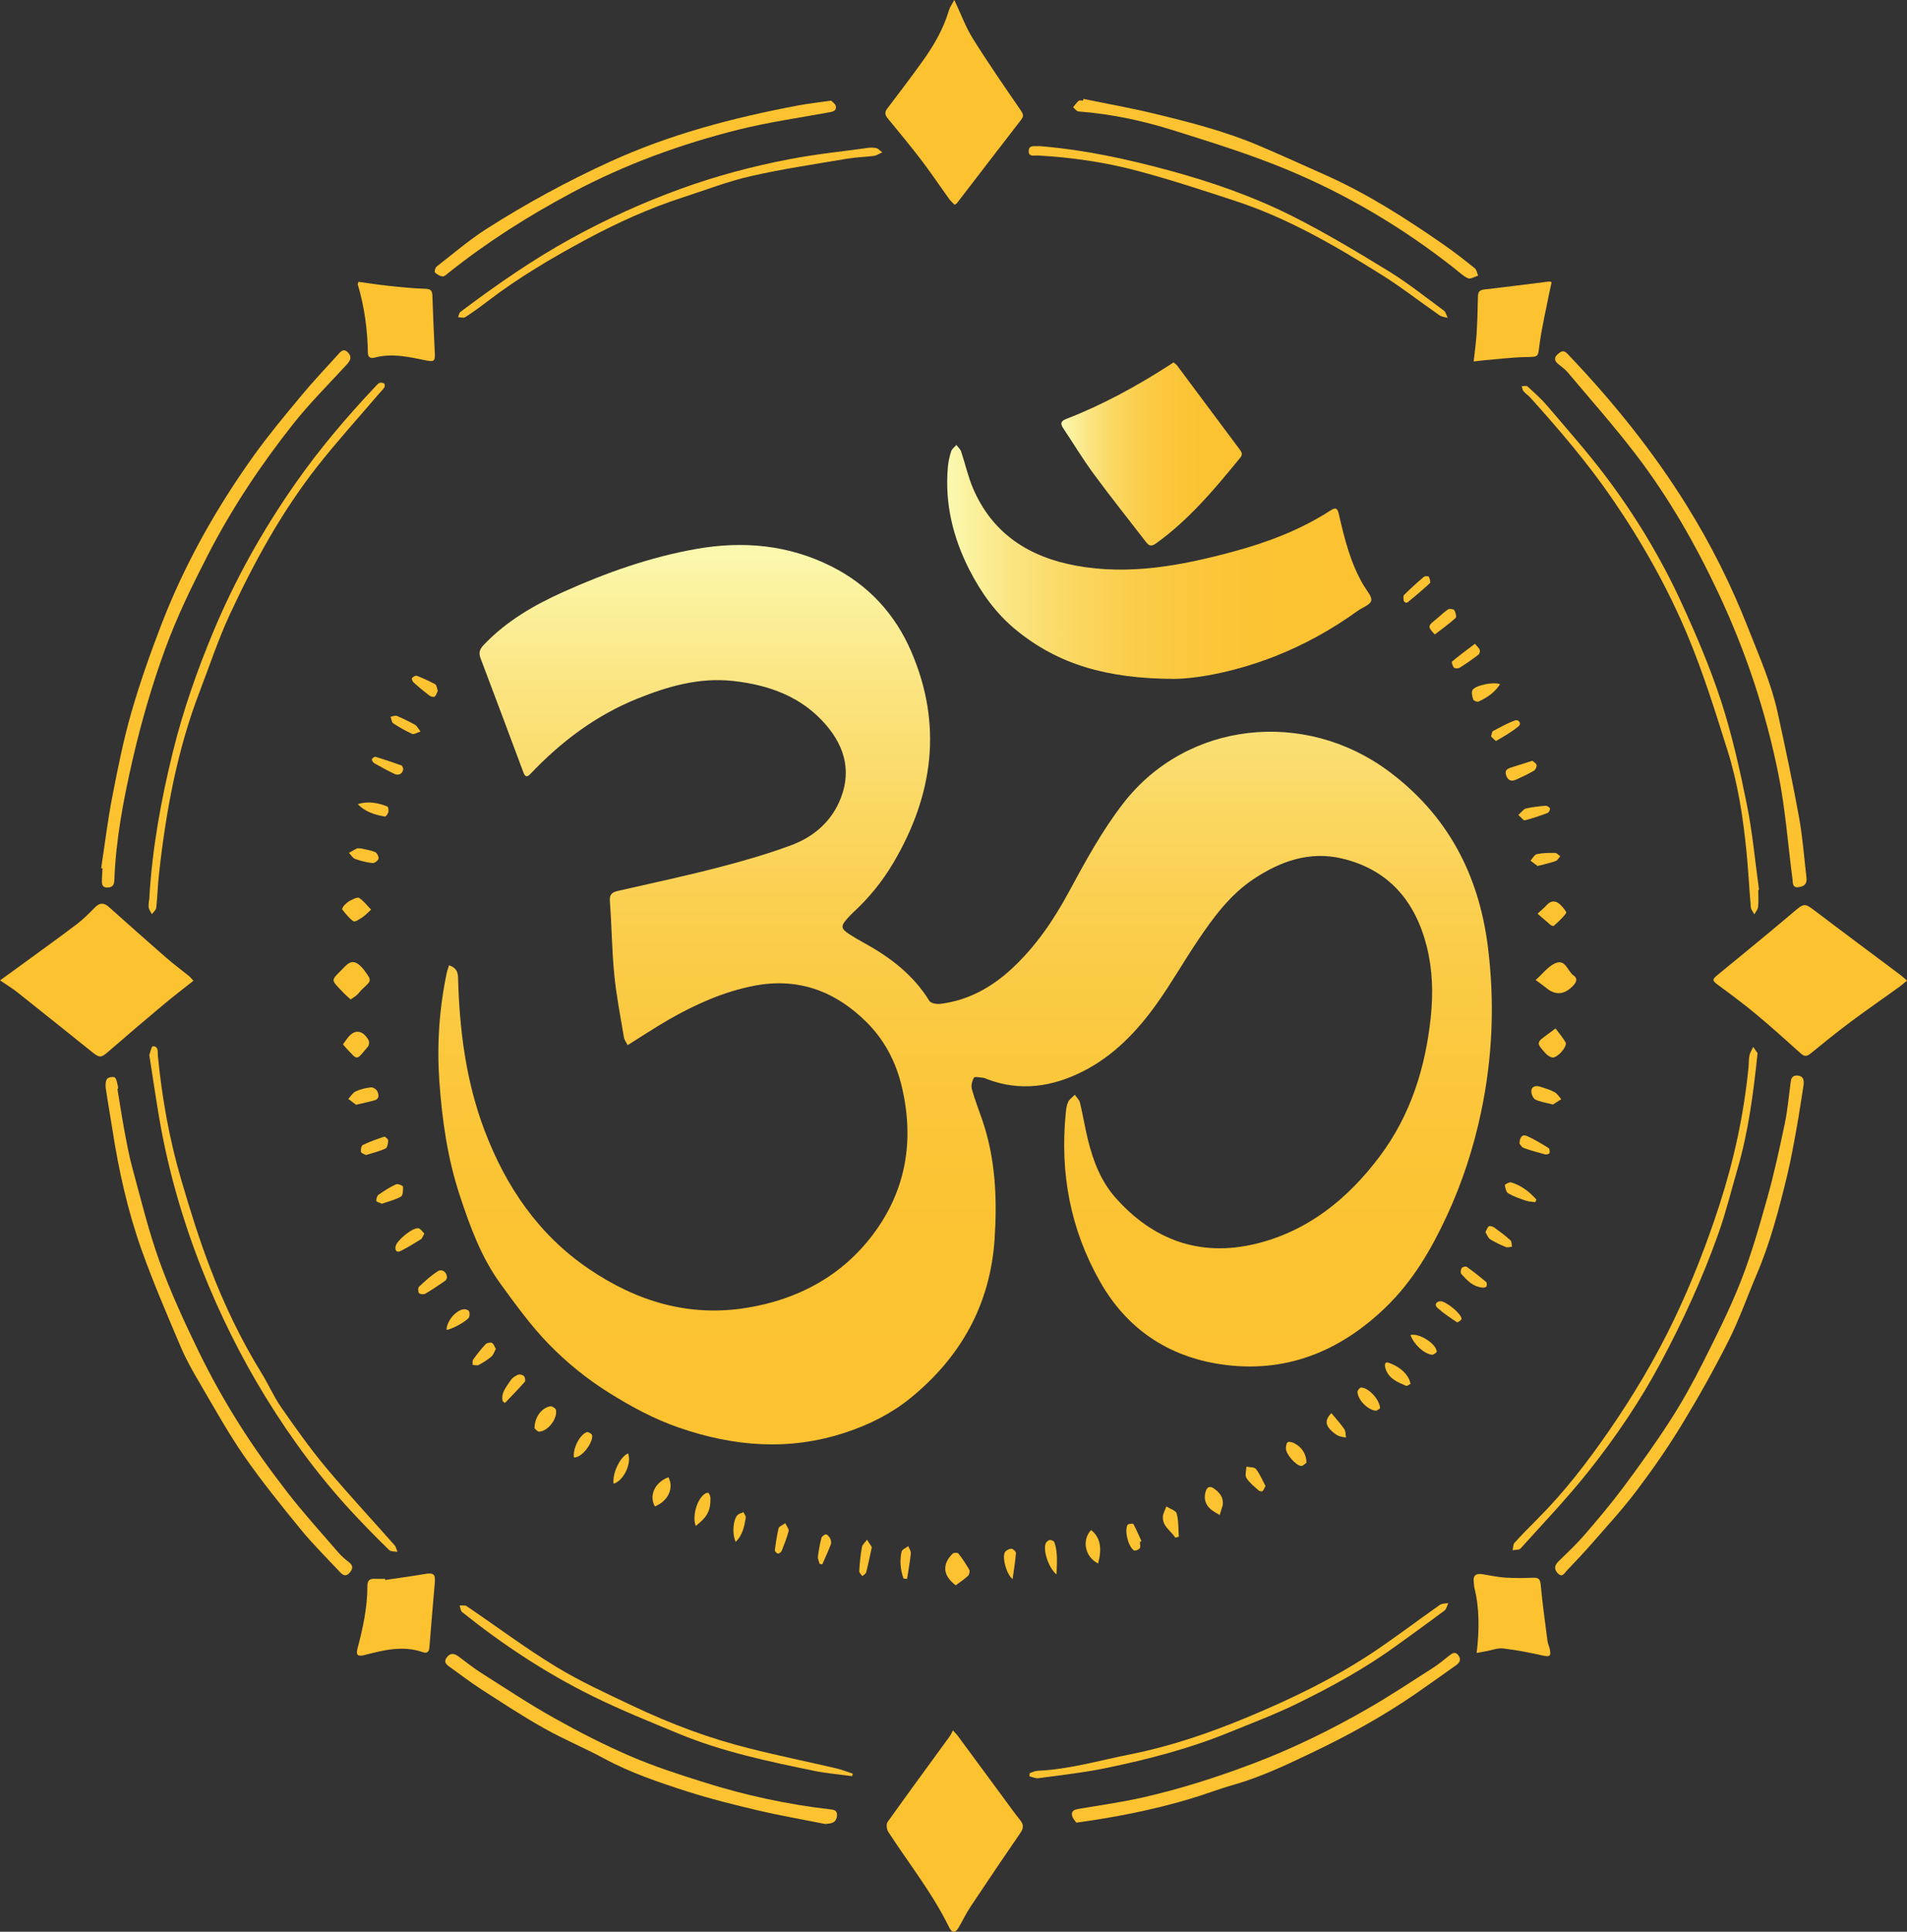 <?xml version="1.0" encoding="UTF-8"?>
<svg id="Layer_2" data-name="Layer 2" xmlns="http://www.w3.org/2000/svg" xmlns:xlink="http://www.w3.org/1999/xlink" viewBox="0 0 469.16 475.1">
  <rect x="0" y="0" width="469.16" height="475.1" fill="#333333" stroke="none"/>
  <defs>
    <style>
      .cls-1 {
        fill: url(#linear-gradient-2);
      }

      .cls-1, .cls-2, .cls-3, .cls-4 {
        isolation: isolate;
        stroke-width: 0px;
      }

      .cls-2 {
        fill: url(#linear-gradient);
      }

      .cls-3 {
        fill: url(#linear-gradient-3);
      }

      .cls-4 {
        fill: #fcc230;
      }
    </style>
    <linearGradient id="linear-gradient" x1="237.42" y1="134.04" x2="237.42" y2="355.24" gradientUnits="userSpaceOnUse">
      <stop offset="0" stop-color="#fbf9b0"/>
      <stop offset=".05" stop-color="#fbf2a0"/>
      <stop offset=".17" stop-color="#fbe37d"/>
      <stop offset=".3" stop-color="#fbd761"/>
      <stop offset=".43" stop-color="#fbcd4b"/>
      <stop offset=".58" stop-color="#fbc73c"/>
      <stop offset=".76" stop-color="#fbc332"/>
      <stop offset="1" stop-color="#fcc230"/>
    </linearGradient>
    <linearGradient id="linear-gradient-2" x1="233.03" y1="138.21" x2="337.37" y2="138.21" xlink:href="#linear-gradient"/>
    <linearGradient id="linear-gradient-3" x1="261.11" y1="111.65" x2="305.51" y2="111.65" xlink:href="#linear-gradient"/>
  </defs>
  <g id="Layer_1-2" data-name="Layer 1">
    <path class="cls-2" d="M110.46,237.4c1.69.58,2.19,1.51,2.23,3.06.34,12.81,1.93,25.43,6.49,37.49,5.25,13.86,13.28,25.72,25.72,34.15,11.76,7.98,24.63,11.9,38.94,9.53,12.53-2.07,23.19-7.77,30.88-17.95,8.24-10.91,10.29-23.3,7.1-36.6-1.43-5.95-4.22-11.23-8.44-15.49-7.65-7.72-16.9-11.28-27.89-9.14-7.52,1.47-14.42,4.57-21.02,8.35-3.33,1.91-6.52,4.05-10.05,6.25-.3-.61-.8-1.23-.92-1.91-.86-5.15-1.88-10.29-2.38-15.47-.59-5.98-.63-12-1.08-18-.12-1.67.5-2.21,1.93-2.54,8.15-1.86,16.32-3.61,24.41-5.69,6.15-1.59,12.29-3.34,18.24-5.55,5.18-1.92,9.45-5.37,11.8-10.57,3.16-7.01,1.67-13.38-3.24-19.07-5.98-6.93-13.96-9.77-22.74-10.76-8.31-.94-16.1,1.29-23.69,4.36-10.21,4.12-18.78,10.61-26.31,18.54-.85.9-1.29.58-1.66-.38-3.52-9.39-7.01-18.79-10.57-28.16-.54-1.43-.1-2.31.88-3.33,5.55-5.8,12.29-9.7,19.54-12.96,10.52-4.72,21.3-8.55,32.67-10.55,11.5-2.03,22.7-1.01,33.23,4.28,9.03,4.53,15.62,11.63,19.62,20.87,7.83,18.09,5.45,35.43-4.39,52.09-2.71,4.59-6.05,8.67-9.97,12.27-.53.49-1.02,1.03-1.49,1.57-1.47,1.66-1.39,2.31.49,3.56,1.15.76,2.34,1.47,3.55,2.13,6.53,3.55,12.31,7.91,16.3,14.38.36.59,1.78.84,2.65.74,6.88-.83,12.64-4.03,17.66-8.68,5.8-5.38,10.19-11.8,13.93-18.71,4.1-7.56,8.18-15.12,13.47-21.94,15.64-20.21,44.59-23.26,65.25-7.92,14.47,10.75,22.14,25.29,24.41,42.9,1.77,13.78,1.22,27.51-1.66,41.08-1.84,8.71-4.59,17.16-8.34,25.28-3.84,8.3-8.4,16.12-15,22.52-11.33,10.99-24.82,16.47-40.68,14.11-13.01-1.94-23.12-8.74-29.7-20.33-7.31-12.86-9.87-26.7-8.44-41.35.09-.95.19-1.96.58-2.81.33-.71,1.09-1.21,1.66-1.8.44.65,1.1,1.24,1.27,1.96.73,3.04,1.22,6.13,1.97,9.16,1.27,5.19,3.2,10.17,6.77,14.2,9.17,10.36,20.69,14.59,34.23,11.4,13.01-3.07,22.93-11.09,30.81-21.62,7.55-10.09,11.19-21.69,12.51-34.11.62-5.86.47-11.66-.96-17.38-2.81-11.23-9.41-19.02-20.94-21.73-7.93-1.86-15.09.69-21.67,5.06-5.78,3.84-9.82,9.34-13.63,14.97-3.43,5.08-6.47,10.43-10.01,15.43-4.94,6.98-10.79,13.14-18.56,17.01-7.42,3.7-15.17,4.86-23.2,1.87-.39-.15-.79-.36-1.19-.4-.77-.08-2.04-.34-2.22-.02-.46.79-.75,1.96-.51,2.81.71,2.6,1.72,5.12,2.59,7.68,3.24,9.51,3.66,19.33,3,29.23-1.07,16.04-8.27,28.92-20.59,38.99-4.77,3.9-10.2,6.62-16.13,8.57-13.82,4.57-27.41,3.45-40.87-1.19-6.08-2.09-11.74-5.14-17.23-8.57-5.51-3.44-10.51-7.51-14.95-12.09-4.35-4.49-8.07-9.64-11.77-14.72-4.76-6.53-7.5-14.07-10.01-21.67-3.04-9.19-4.39-18.68-5.06-28.3-.61-8.92-.01-17.76,1.83-26.52.12-.58.34-1.13.57-1.87Z"/>
    <path class="cls-1" d="M288.85,166.97c-16.73-.05-28.66-3.67-38.89-12.04-4.94-4.04-8.62-9.18-11.51-14.86-4-7.87-6.02-16.19-5.27-25.06.11-1.36.42-2.73.83-4.03.19-.59.84-1.03,1.28-1.54.4.54.97,1.02,1.17,1.62,1.01,3.01,1.69,6.16,2.93,9.06,4.79,11.16,13.78,16.89,25.37,19.01,13.11,2.39,25.85-.02,38.45-3.41,8.5-2.28,16.7-5.37,24.15-10.19,1.31-.85,1.71-.47,2.02.91,1.4,6.09,2.89,12.16,6.15,17.62.72,1.21,2.06,2.67,1.81,3.69-.25,1.03-2.15,1.64-3.3,2.47-6.31,4.56-13.07,8.31-20.31,11.17-9.15,3.61-18.64,5.52-24.87,5.58Z"/>
    <path class="cls-3" d="M288.72,89.13c.31.26.66.47.88.78,5.14,6.88,10.25,13.78,15.4,20.65.53.71.76,1.24.11,2.03-6.24,7.64-12.55,15.19-20.65,21.02-1.12.81-1.72.74-2.49-.26-4.28-5.57-8.68-11.05-12.84-16.71-2.7-3.67-5.06-7.58-7.59-11.37-.78-1.17-.47-1.75.82-2.25,8.88-3.44,17.2-7.99,25.2-13.13.35-.22.69-.46,1.16-.77Z"/>
    <path class="cls-4" d="M469.16,241.18c-.71.58-1.22,1.05-1.77,1.45-4.04,2.91-8.14,5.74-12.13,8.71-3.36,2.51-6.62,5.16-9.88,7.81-.87.71-1.51.7-2.33-.04-3.63-3.24-7.22-6.51-10.96-9.62-3.04-2.53-6.23-4.89-9.41-7.24-1.46-1.08-1.51-1.34-.12-2.47,6.08-4.99,12.17-9.94,18.17-15.03,3.25-2.76,3.1-2.78,6.21-.42,6.83,5.19,13.73,10.3,20.59,15.45.51.38.97.82,1.65,1.4Z"/>
    <path class="cls-4" d="M47.59,241.21c-2.5,1.99-4.93,3.83-7.26,5.78-4.6,3.85-9.18,7.74-13.71,11.68-1.69,1.46-2.1,1.56-3.8.2-6.18-4.95-12.36-9.91-18.56-14.83-1.29-1.02-2.71-1.87-4.25-2.92,1.75-1.26,3.2-2.31,4.64-3.36,4.75-3.47,9.53-6.9,14.22-10.45,1.62-1.22,3.07-2.69,4.5-4.14,1.17-1.19,2.21-1.19,3.42-.1,4.7,4.19,9.4,8.38,14.15,12.52,1.76,1.54,3.66,2.92,5.48,4.4.36.29.64.66,1.17,1.22Z"/>
    <path class="cls-4" d="M234.44,425.59c.71.78,1,1.06,1.23,1.38,3.78,5.12,7.55,10.24,11.32,15.36,1.32,1.79,2.61,3.6,4,5.33.85,1.06.86,1.93.09,3.07-4.14,6.04-8.25,12.1-12.3,18.2-1.13,1.69-1.99,3.55-3.04,5.3-.82,1.38-1.64.99-2.22-.19-4.1-8.41-9.93-15.71-14.99-23.51-.4-.61-.55-1.89-.18-2.4,5.05-7.09,10.21-14.1,15.33-21.13.28-.38.45-.83.75-1.41Z"/>
    <path class="cls-4" d="M234.78,0c1.63,3.43,2.8,6.68,4.59,9.54,3.75,6,7.8,11.82,11.79,17.66.56.82.76,1.35.11,2.19-5.33,6.88-10.62,13.79-15.93,20.69-.07.08-.2.11-.51.27-.43-.46-.96-.91-1.36-1.47-2.31-3.21-4.51-6.5-6.91-9.64-2.62-3.44-5.41-6.75-8.14-10.1-.63-.77-.88-1.45-.17-2.39,2.97-3.91,5.95-7.82,8.8-11.81,2.73-3.82,5.07-7.87,6.42-12.43.24-.81.78-1.52,1.3-2.51Z"/>
    <path class="cls-4" d="M444.44,216c.16,1.46-.71,2.06-2,2.2-1.52.16-1.33-1.05-1.45-1.95-1.12-8.57-1.75-17.24-3.44-25.69-3.1-15.46-8.05-30.36-14.78-44.68-5.7-12.12-12.31-23.66-20.45-34.27-5.29-6.89-11.07-13.42-16.66-20.07-.69-.82-1.63-1.41-2.44-2.13-.84-.75-.89-1.51,0-2.28.77-.66,1.37-1.2,2.39-.13,11.03,11.54,21.02,23.9,29.45,37.47,5.91,9.51,10.88,19.47,14.98,29.91,2.7,6.88,5.72,13.63,7.3,20.88,1.87,8.56,3.69,17.13,5.26,25.74.9,4.95,1.25,10,1.85,15.01Z"/>
    <path class="cls-4" d="M24.89,213.53c.89-5.82,1.59-11.67,2.71-17.45,1.35-6.95,2.73-13.92,4.68-20.72,2.11-7.37,4.68-14.64,7.44-21.8,5.74-14.88,13.53-28.69,22.81-41.63,3.6-5.02,7.58-9.78,11.53-14.54,2.87-3.46,5.95-6.74,8.98-10.06.68-.74,1.46-1.88,2.63-.57,1.03,1.14.42,2.05-.43,2.97-4.38,4.78-9.02,9.37-13.03,14.44-8.03,10.13-15.2,20.9-21.11,32.4-3.87,7.52-7.6,15.19-10.49,23.12-3.22,8.83-5.86,17.92-7.97,27.08-2.24,9.76-4.14,19.65-4.51,29.72-.05,1.23-.52,1.77-1.69,1.8-1.32.03-1.4-.88-1.37-1.84.03-.96.1-1.92.15-2.88-.11-.02-.21-.03-.32-.05Z"/>
    <path class="cls-4" d="M28.89,267.81c.55,3.31,1.04,6.64,1.66,9.94.6,3.19,1.16,6.4,2.02,9.52,2.1,7.69,3.97,15.48,6.67,22.96,2.72,7.55,6.1,14.89,9.62,22.12,2.99,6.14,6.34,12.13,9.98,17.9,3.63,5.77,7.64,11.32,11.81,16.72,3.95,5.11,8.32,9.9,12.54,14.8.78.9,1.69,1.72,2.64,2.44,1.22.93.93,1.78.08,2.7-.9.98-1.65.39-2.29-.29-3.24-3.46-6.62-6.8-9.62-10.46-4.81-5.89-9.61-11.82-13.95-18.07-3.93-5.66-7.27-11.73-10.77-17.68-1.73-2.94-3.45-5.93-4.78-9.07-3.35-7.9-6.76-15.79-9.64-23.86-3.45-9.69-5.68-19.73-7.24-29.9-.51-3.32-1.12-6.63-1.6-9.96-.11-.76-.06-1.73.34-2.29.28-.4,1.63-.59,1.91-.31.49.51.55,1.46.76,2.23.05.17,0,.36,0,.54-.06,0-.11.02-.17.02Z"/>
    <path class="cls-4" d="M443.72,266.82c-.55,3.47-1.07,7.09-1.73,10.7-.7,3.9-1.4,7.8-2.33,11.65-1.99,8.22-4.12,16.41-7.46,24.22-2.31,5.41-4.25,11-6.89,16.25-3.53,7.02-7.38,13.89-11.46,20.6-3.43,5.63-7.2,11.08-11.18,16.34-3.45,4.58-7.37,8.82-11.14,13.15-1.96,2.25-4.03,4.4-6.08,6.57-.57.6-1.06,1.76-2.13.71-.96-.94-1-1.92.06-2.95,2.19-2.14,4.44-4.25,6.44-6.56,3.29-3.81,6.54-7.67,9.55-11.7,3.98-5.34,7.87-10.76,11.48-16.36,2.92-4.53,5.56-9.27,7.99-14.09,3.34-6.64,6.72-13.31,9.43-20.23,2.62-6.68,4.6-13.64,6.54-20.57,1.68-6,3-12.11,4.28-18.21.69-3.28.98-6.65,1.42-9.98.14-1.04.35-1.92,1.69-1.83,1.39.09,1.66.96,1.52,2.28Z"/>
    <path class="cls-4" d="M203.08,448.61c-5.53-1.1-11.09-2.06-16.58-3.35-5.78-1.35-11.56-2.79-17.21-4.59-7.08-2.26-14.13-4.63-20.72-8.2-4.85-2.62-9.98-4.73-14.78-7.44-5.33-3-10.45-6.37-15.59-9.69-2.62-1.69-5.08-3.61-7.63-5.41-.89-.63-1.45-1.26-.62-2.34.88-1.14,1.82-.94,2.82-.22,1.84,1.34,3.61,2.81,5.53,4.02,5.97,3.79,11.87,7.71,18.04,11.16,6.11,3.42,12.38,6.64,18.81,9.4,5.88,2.53,12.03,4.51,18.15,6.43,10.04,3.16,20.3,5.39,30.77,6.6.98.11,1.99.18,1.84,1.62-.19,1.77-1.39,1.87-2.82,2Z"/>
    <path class="cls-4" d="M264.79,448.26c-.28-.43-.86-.98-1.02-1.64-.31-1.28.59-1.57,1.68-1.75,5.39-.91,10.81-1.67,16.13-2.89,9.07-2.08,17.92-4.93,26.65-8.22,9.75-3.69,19.07-8.25,28.08-13.42,5.57-3.19,10.93-6.75,16.34-10.21,1.36-.87,2.59-1.93,3.87-2.93.77-.61,1.53-1.11,2.29-.05.74,1.03.27,1.8-.62,2.43-3.33,2.35-6.63,4.73-9.99,7.04-7.93,5.46-16.34,10.08-25.01,14.24-6.44,3.08-12.89,6.17-19.8,8.13-3.75,1.07-7.4,2.5-11.14,3.59-8.72,2.55-17.61,4.32-26.6,5.57-.12.02-.24.03-.85.12Z"/>
    <path class="cls-4" d="M266.53,24.32c5.82,1.2,11.67,2.23,17.44,3.63,8.76,2.11,17.49,4.35,25.81,7.89,5.52,2.35,10.99,4.83,16.47,7.28,10.35,4.64,19.85,10.73,29.12,17.19,2.56,1.78,5.02,3.71,7.45,5.66.46.37.56,1.2.83,1.82-.84.25-1.86.92-2.47.66-1.23-.54-2.24-1.57-3.33-2.42-12.67-9.99-26.45-18.19-41.31-24.35-9.07-3.76-18.51-6.68-27.89-9.63-7.57-2.38-15.33-4.04-23.29-4.63-.48-.04-.91-.67-1.36-1.03.45-.55.86-1.15,1.39-1.61.21-.18.7-.03,1.06-.03.03-.14.06-.27.08-.41Z"/>
    <path class="cls-4" d="M204.47,24.75c.28.31,1.04.76,1.15,1.34.24,1.21-.78,1.38-1.72,1.55-7.32,1.35-14.72,2.39-21.93,4.18-14.33,3.56-28.16,8.59-41.23,15.55-10.68,5.69-20.88,12.14-30.35,19.7-.46.37-1.02.95-1.49.91-.67-.05-1.4-.49-1.9-.97-.18-.18.09-1.19.43-1.46,4.08-3.16,8.02-6.55,12.36-9.32,9.68-6.18,19.75-11.64,30.22-16.43,14.83-6.79,30.41-10.86,46.34-13.86,2.54-.48,5.11-.75,8.13-1.19Z"/>
    <path class="cls-4" d="M94.75,388.59c3.25-.48,6.51-.92,9.75-1.47,2.16-.37,2.65,0,2.47,2.14-.45,5.31-.91,10.62-1.33,15.93-.09,1.14-.62,1.51-1.66,1.14-4.94-1.71-9.71-.47-14.49.77-.48.12-1.21.17-1.49-.1-.26-.25-.2-.99-.07-1.47,1.34-5.06,2.46-10.15,2.45-15.41,0-1.29.47-1.9,1.8-1.82.84.05,1.68,0,2.52,0,.01.09.03.18.04.27Z"/>
    <path class="cls-4" d="M363.29,406.54c.65-5.59.73-10.81-.55-15.99-.11-.46-.09-.95-.16-1.43-.24-1.66.55-2.2,2.08-1.96,1.9.29,3.78.72,5.69.85,2.26.15,4.54.11,6.81.03,1.27-.05,1.74.26,1.88,1.66.43,4.64,1.07,9.25,1.67,13.87.09.71.44,1.37.58,2.08.34,1.71-.04,1.89-1.79,1.51-3.2-.71-6.43-1.35-9.69-1.73-1.35-.16-2.8.43-4.2.68-.77.14-1.54.28-2.33.42Z"/>
    <path class="cls-4" d="M88.17,69.31c2.5.34,4.91.72,7.33.98,3.02.32,6.05.64,9.09.73,1.39.04,1.75.45,1.79,1.75.15,4.73.37,9.46.6,14.19.09,1.76-.23,2.06-1.9,1.73-4.3-.85-8.58-1.92-12.99-.72-.93.25-1.56-.13-1.58-1.15-.1-5.73-.84-11.36-2.49-16.86-.03-.1.05-.23.16-.64Z"/>
    <path class="cls-4" d="M362.55,88.9c.26-2.38.57-4.49.71-6.61.19-2.99.27-5.98.33-8.98.02-1.11.06-1.95,1.52-2.11,5.35-.6,10.69-1.31,16.04-1.97.1-.01.22.07.58.18-.15.69-.32,1.4-.47,2.12-.86,4.4-1.92,8.78-2.51,13.22-.42,3.15-.14,3-3.43,3.07-3.59.08-7.16.54-10.74.84-.57.05-1.14.13-2.03.24Z"/>
    <path class="cls-4" d="M36.74,220.8c.71-12.16,2.88-24.06,5.79-35.88,2.51-10.18,5.96-20.01,9.99-29.65,5.37-12.85,12.15-24.93,20.13-36.34,5.93-8.48,12.61-16.34,19.7-23.86.32-.34.65-.76,1.07-.92.31-.12.84,0,1.11.21.16.13.16.74,0,.97-.49.68-1.1,1.27-1.64,1.9-4.91,5.75-10,11.36-14.68,17.3-8.82,11.19-15.64,23.63-21.63,36.5-2.88,6.18-5.02,12.71-7.47,19.09-5.56,14.47-8.31,29.56-10,44.89-.3,2.75-.37,5.52-.67,8.26-.06.56-.71,1.05-1.08,1.57-.28-.57-.72-1.12-.79-1.72-.09-.76.11-1.55.19-2.33Z"/>
    <path class="cls-4" d="M432.57,218.9c0,1.38.1,2.77-.04,4.14-.07.64-.6,1.22-.92,1.83-.3-.57-.82-1.12-.87-1.72-.39-4.49-.61-8.99-1.05-13.47-.83-8.5-2.12-16.95-4.68-25.09-2.97-9.44-5.92-18.94-9.72-28.06-4.99-11.98-11.37-23.28-18.76-34.02-6.05-8.78-12.93-16.83-20.04-24.72-.52-.58-1.21-1-1.71-1.6-.25-.3-.26-.81-.38-1.22.48.02,1.13-.17,1.4.08,1.64,1.49,3.32,2.98,4.76,4.66,4.82,5.66,9.77,11.24,14.26,17.16,7.38,9.74,13.71,20.19,18.81,31.29,3.63,7.89,7.07,15.93,9.76,24.18,2.69,8.25,4.6,16.79,6.33,25.31,1.42,6.99,2.06,14.14,3.04,21.21-.06.01-.12.02-.18.04Z"/>
    <path class="cls-4" d="M36.72,259.47c.25-.65.57-2.15.88-2.15,1.47,0,1.15,1.37,1.24,2.32,1,10.37,2.83,20.59,5.76,30.58,2.14,7.3,4.41,14.6,7.13,21.7,3.44,8.97,7.58,17.65,12.65,25.85,1.67,2.7,2.94,5.67,4.74,8.27,3.49,5.01,7.02,10.03,10.93,14.72,5.49,6.58,11.35,12.85,17.02,19.28.37.42.48,1.08.71,1.63-.69-.13-1.61-.03-2.03-.44-2.72-2.63-5.36-5.33-7.96-8.08-8.54-9.01-15.91-18.92-22.41-29.48-6.11-9.94-11.29-20.39-15.59-31.23-4.81-12.14-8.43-24.65-10.63-37.54-.86-5.03-1.59-10.08-2.43-15.43Z"/>
    <path class="cls-4" d="M432.4,259.01c-1.04,9.98-2.28,19.39-4.95,28.54-1.53,5.25-2.83,10.57-4.65,15.72-3.91,11.05-8.79,21.68-14.33,32.03-5.01,9.36-10.95,18.1-17.51,26.38-5.27,6.66-11.18,12.83-16.87,19.16-.36.4-1.29.3-1.96.44.15-.62.1-1.42.47-1.83,1.81-2,3.71-3.93,5.62-5.84,6.57-6.56,12.21-13.88,17.48-21.5,6.08-8.8,11.55-17.94,16.17-27.61,4.39-9.18,8.06-18.62,11.19-28.29,3.55-10.96,5.95-22.14,7.1-33.59.1-1.02.04-2.06.24-3.05.15-.72.61-1.39.93-2.08.43.61.85,1.22,1.06,1.52Z"/>
    <path class="cls-4" d="M217.07,37.47c-.95.42-1.47.8-2.02.87-2.2.28-4.44.32-6.63.69-7.93,1.35-15.9,2.51-23.74,4.3-5.66,1.29-11.12,3.42-16.66,5.21-8.19,2.65-16.01,6.18-23.59,10.24-8.53,4.57-16.85,9.47-24.55,15.37-1.76,1.35-3.57,2.66-5.43,3.86-.41.27-1.16.02-1.75,0,.19-.44.25-1.05.58-1.3,8.74-6.58,17.73-12.82,27.32-18.1,8.64-4.75,17.6-8.81,26.89-12.18,8.68-3.15,17.55-5.51,26.58-7.25,6.47-1.25,13.06-1.93,19.6-2.83.64-.09,1.33-.05,1.97.09.38.08.69.48,1.43,1.03Z"/>
    <path class="cls-4" d="M256.54,36c10.51.91,20.77,3.13,30.93,5.88,10.53,2.85,20.81,6.41,30.53,11.31,8.08,4.07,15.88,8.75,23.6,13.48,4.74,2.91,9.12,6.41,13.61,9.72.49.36.65,1.18.96,1.79-.68-.2-1.48-.25-2.03-.64-4.78-3.31-9.38-6.92-14.31-10-11.31-7.07-22.84-13.8-35.6-18.01-8.09-2.66-16.2-5.33-24.43-7.52-8.01-2.14-16.24-3.31-24.54-3.77-.82-.05-2.24.43-2.18-1.12.06-1.54,1.43-1.09,2.38-1.18.35-.03.72.04,1.08.06Z"/>
    <path class="cls-4" d="M253.31,436.1c.65-.2,1.3-.56,1.96-.59,7.75-.33,15.15-2.53,22.69-4.02,10.08-1.99,19.72-5.31,29.17-9.25,10.32-4.31,20.4-9.14,29.77-15.27,5.92-3.87,11.54-8.2,17.34-12.26.53-.37,1.37-.31,2.07-.44-.3.62-.44,1.46-.93,1.83-3.83,2.88-7.74,5.67-11.62,8.49-7.75,5.64-16.12,10.24-24.71,14.43-5.49,2.68-11.24,4.84-16.91,7.15-9.61,3.91-19.62,6.5-29.74,8.61-5.58,1.17-11.27,1.78-16.92,2.56-.7.1-1.47-.29-2.21-.46.01-.26.03-.53.04-.79Z"/>
    <path class="cls-4" d="M209.64,436.84c-3.12-.43-6.27-.68-9.34-1.31-11.3-2.32-22.6-4.7-33.31-9.13-7.15-2.96-14.35-5.86-21.28-9.28-11.44-5.65-22.06-12.66-32.02-20.64-.39-.31-.42-1.08-.62-1.63.59.05,1.31-.11,1.74.18,7.3,4.94,14.37,10.25,21.88,14.83,6.01,3.67,12.48,6.61,18.86,9.64,4.76,2.26,9.63,4.33,14.58,6.14,4.67,1.71,9.45,3.16,14.27,4.38,7.04,1.78,14.16,3.23,21.23,4.87,1.41.33,2.77.87,4.16,1.32-.05.21-.1.42-.14.63Z"/>
    <path class="cls-4" d="M377.81,241.03c1.66-1.49,2.92-3.18,4.61-4.03,2.74-1.39,3.19,1.91,4.76,2.96,1.11.75.54,1.79-.27,2.59-.04.04-.09.08-.13.12q-3.1,3.02-6.36.31c-.73-.6-1.51-1.13-2.6-1.94Z"/>
    <path class="cls-4" d="M86.25,245.8c-.58-.54-1.12-.98-1.6-1.48-3.6-3.79-3.34-2.89.18-6.58,1.5-1.58,2.64-1.43,4.12.11.29.3.55.63.79.97,1.71,2.33,1.7,2.33-.49,4.33-.53.48-.94,1.09-1.46,1.57-.43.39-.95.68-1.54,1.09Z"/>
    <path class="cls-4" d="M235.12,389.9c-3.14-2.4-3.43-5.1-.75-7.8.25-.25,1.24-.26,1.42-.02.98,1.26,1.88,2.6,2.66,3.99.2.35.02,1.2-.29,1.49-.89.84-1.94,1.52-3.04,2.34Z"/>
    <path class="cls-4" d="M382.69,252.94c.88,1.2,1.81,2.25,2.48,3.45.43.78-1.35,3.17-2.89,3.68-.52.17-1.52-.43-1.99-.95-2.4-2.65-2.37-2.68.51-4.77.53-.38,1.04-.78,1.9-1.42Z"/>
    <path class="cls-4" d="M91.31,223.7c-.83.75-1.42,1.41-2.13,1.89-.69.46-1.85,1.24-2.21,1-1.09-.74-1.93-1.87-2.78-2.92-.1-.13.25-.75.51-1.02.46-.46.97-.92,1.55-1.2.68-.33,1.71-.87,2.12-.6,1.06.69,1.86,1.77,2.93,2.86Z"/>
    <path class="cls-4" d="M84.37,256.85c.37-.51.71-.99,1.06-1.46,1.73-2.31,3.73-2.19,5.23.41.22.39.17,1.23-.11,1.57-3.02,3.55-2.42,3.52-5.3.5-.28-.3-.54-.62-.88-1.01Z"/>
    <path class="cls-4" d="M378.27,224.71c.88-.82,1.63-1.41,2.25-2.11,1.07-1.19,2.21-1.14,3.28-.16.65.6,1.68,1.85,1.51,2.1-.81,1.2-1.96,2.17-3.04,3.17-.11.1-.6-.06-.8-.23-1.04-.86-2.05-1.77-3.2-2.77Z"/>
    <path class="cls-4" d="M382.06,271.65c-1.71-.45-3.11-.63-4.32-1.22-.56-.28-1.02-1.36-1.01-2.06.02-1.12,1-1.44,1.99-1.15,1.26.37,2.54.76,3.7,1.37.69.36,1.14,1.15,1.7,1.75-.73.46-1.46.93-2.07,1.31Z"/>
    <path class="cls-4" d="M131.51,351.31c-.03-2.74,1.78-5.12,3.9-5.44.42-.06,1.29.5,1.37.89.41,2.17-1.95,5.23-4.13,5.35-.44.02-.92-.64-1.13-.8Z"/>
    <path class="cls-4" d="M109.98,314.23c-.08.16-.17.57-.41.74-1.61,1.11-3.23,2.21-4.92,3.2-.39.23-1.3.17-1.55-.12-.27-.32-.3-1.31-.03-1.57,1.46-1.37,2.95-2.75,4.63-3.82,1.06-.68,2.25.2,2.28,1.57Z"/>
    <path class="cls-4" d="M87.59,271.7c-.53-.4-1.22-.92-1.9-1.43.61-.64,1.1-1.52,1.84-1.86,1.17-.54,2.49-.84,3.77-.98.49-.05,1.32.5,1.54.98.34.77.57,1.84-.68,2.2-1.37.39-2.78.67-4.57,1.1Z"/>
    <path class="cls-4" d="M376.99,187.1c.33.31.96.63,1.04,1.06.08.43-.27,1.18-.66,1.4-1.39.81-2.86,1.48-4.32,2.16-1.18.55-2.07.29-2.52-1.05-.44-1.34.43-1.66,1.42-1.96,1.6-.49,3.19-1.01,5.03-1.6Z"/>
    <path class="cls-4" d="M289.14,378.16c-1.08-1.68-3.17-2.74-3.05-5.13.04-.85.56-1.68.86-2.52.89.57,2.34.99,2.54,1.74.49,1.82.39,3.79.53,5.71-.29.07-.59.13-.88.2Z"/>
    <path class="cls-4" d="M373.84,281.29c.02-1.68.71-2.39,1.83-1.89,1.84.82,3.57,1.88,5.29,2.94.26.16.35.87.25,1.25-.05.2-.74.42-1.06.33-1.79-.47-3.58-.96-5.31-1.6-.5-.18-.82-.84-1-1.04Z"/>
    <path class="cls-4" d="M104.4,303.39c-.4.7-.52,1.19-.82,1.38-1.62,1.01-3.26,2.02-4.96,2.88-.97.49-1.49,0-1.3-1.1.25-1.44,4.17-4.69,5.62-4.46.54.09.97.84,1.46,1.3Z"/>
    <path class="cls-4" d="M161.12,370.5c-1.52-2.68-.02-5.92,3.33-7.19,1.39,2.72-.05,5.83-3.33,7.19Z"/>
    <path class="cls-4" d="M270.16,384.54c-3.19-1.59-4.1-5.67-1.74-8.23,2.33,1.84,2.72,4.49,1.74,8.23Z"/>
    <path class="cls-4" d="M93.95,296.06c-.53-.26-1.31-.43-1.36-.71-.07-.48.17-1.24.55-1.51,1.36-.96,2.78-1.86,4.28-2.56.43-.2,1.7.31,1.72.56.06.84,0,2.18-.5,2.46-1.42.81-3.08,1.19-4.7,1.76Z"/>
    <path class="cls-4" d="M300.83,370.16c-.25.82-.51,1.64-.76,2.46-.76-.48-1.59-.88-2.26-1.47-1.26-1.13-1.69-2.56-1.22-4.24.36-1.29,1.11-1.51,2.13-.77,1.34.96,2.33,2.13,2.1,4.02Z"/>
    <path class="cls-4" d="M352.99,156.05c-1.76-1.9-1.74-2.1.08-3.55,1.07-.85,2.04-1.85,3.17-2.62.34-.23,1.35-.1,1.54.19.34.52.61,1.66.34,1.91-1.62,1.46-3.41,2.74-5.13,4.07Z"/>
    <path class="cls-4" d="M90.02,284.08c-.44-.26-1.18-.48-1.22-.78-.08-.56.09-1.53.46-1.7,1.69-.81,3.47-1.45,5.26-2.03.23-.07.99.61.98.92-.02.69-.2,1.76-.64,1.97-1.5.7-3.14,1.08-4.83,1.62Z"/>
    <path class="cls-4" d="M171.16,375.3c-.93-2.41.36-6.8,2.37-7.98.23-.13.73-.23.79-.14.23.37.46.82.47,1.24.02,3.18-.77,4.65-3.62,6.88Z"/>
    <path class="cls-4" d="M369.04,168.28c-1.36,2.11-3.24,3.32-5.29,4.27-.31.14-1.18-.19-1.29-.48-.25-.72-.5-1.68-.22-2.3.53-1.17,5.19-2.18,6.8-1.49Z"/>
    <path class="cls-4" d="M321.41,359.76c-.29.18-.87.84-1.35.78-1.34-.17-3.67-2.94-3.7-4.23-.01-.55.09-1.33.44-1.6.3-.23,1.11,0,1.59.23,1.87.95,3.04,2.69,3.02,4.82Z"/>
    <path class="cls-4" d="M88.75,208.66c1.02.24,2.34.42,3.54.9.45.18.93,1.14.83,1.62-.1.47-.97,1.14-1.43,1.09-1.47-.16-2.94-.52-4.33-1.02-.6-.22-1.01-.98-1.5-1.49.64-.37,1.27-.75,1.92-1.08.19-.1.47-.01.98-.01Z"/>
    <path class="cls-4" d="M377.73,295.67c-.78-.12-1.6-.12-2.33-.37-1.48-.5-2.98-1.01-4.32-1.78-.53-.31-.75-1.31-.86-2.04-.02-.16,1.11-.81,1.55-.68,2.51.75,4.51,2.31,6.21,4.23-.08.21-.16.42-.24.64Z"/>
    <path class="cls-4" d="M123.67,344.62c-.5-2.09.97-3.57,1.97-5.15.39-.61,1.14-1.08,1.83-1.37.38-.16,1.12.03,1.42.34.28.29.44,1.16.23,1.4-1.57,1.79-3.25,3.48-4.89,5.21-.19-.14-.38-.28-.56-.42Z"/>
    <path class="cls-4" d="M339.53,346.36c-.25.14-.74.64-1.15.59-2.01-.28-4.3-2.68-4.42-4.6-.02-.36.56-1.09.88-1.09,1.73-.05,4.61,2.89,4.68,5.11Z"/>
    <path class="cls-4" d="M362.86,158.35c.52.62,1,1,1.19,1.5.12.31-.06.96-.33,1.17-1.47,1.12-2.99,2.19-4.56,3.17-.36.23-1.18.28-1.42.04-.36-.35-.68-1.38-.52-1.52,1.76-1.48,3.63-2.84,5.64-4.37Z"/>
    <path class="cls-4" d="M121.99,331.77c-.39.69-.6,1.45-1.09,1.87-.96.81-2.04,1.48-3.14,2.07-.38.21-.98,0-1.48,0,.03-.45-.1-1.02.13-1.33.94-1.3,1.93-2.58,3.03-3.76.32-.34,1.17-.53,1.58-.35.43.19.62.91.98,1.5Z"/>
    <path class="cls-4" d="M347.04,340.34c-.35.17-.84.61-1.1.5-2.08-.91-4.27-1.73-5.06-4.2-.26-.82-.32-1.91.88-1.44,2.06.8,3.97,1.98,4.96,4.15.1.22.14.46.31.99Z"/>
    <path class="cls-4" d="M311.33,365.48c-.36.64-.47,1.09-.76,1.27-.2.13-.73,0-.95-.2-1.05-.97-2.24-1.87-2.97-3.05-.42-.67-.04-1.84-.01-2.78.81.17,1.97.08,2.36.58.97,1.27,1.6,2.8,2.34,4.18Z"/>
    <path class="cls-4" d="M99.2,189.02c-.02,1.17-1.07,1.83-2.09,1.35-1.72-.82-3.39-1.73-5.05-2.67-.29-.17-.62-.68-.56-.96.06-.27.66-.68.9-.61,2.14.65,4.27,1.37,6.37,2.13.24.09.33.58.42.76Z"/>
    <path class="cls-4" d="M365.45,303.05c.34-.61.48-1.26.87-1.45.32-.16.99.08,1.37.35,1.35.98,2.69,1.98,3.92,3.1.33.3.26,1.05.37,1.59-.51.03-1.09.23-1.52.06-1.32-.55-2.64-1.15-3.85-1.91-.52-.33-.76-1.11-1.16-1.73Z"/>
    <path class="cls-4" d="M214.49,380.52c-.52,2.37-.91,4.31-1.4,6.21-.09.36-.61.61-.94.91-.27-.41-.79-.84-.76-1.23.13-1.97.3-3.95.66-5.88.12-.67.82-1.23,1.26-1.84.44.68.88,1.37,1.19,1.84Z"/>
    <path class="cls-4" d="M88.01,197.77c2.54-.8,4.94-.33,7.27.57.25.1.37.95.27,1.39-.1.43-.62,1.14-.85,1.1-2.45-.43-4.83-1.12-6.69-3.06Z"/>
    <path class="cls-4" d="M366.82,181.13c.23-.69.24-1.21.47-1.33,1.79-.94,3.56-1.95,5.45-2.62.87-.31,1.66.76.87,1.43-1.68,1.4-3.61,2.5-5.51,3.6-.17.1-.88-.74-1.27-1.08Z"/>
    <path class="cls-4" d="M107.7,169.91c-.23.47-.38,1.11-.78,1.43-.22.18-.96-.02-1.3-.28-1.34-1.02-2.63-2.1-3.88-3.22-.26-.23-.5-.9-.37-1.08.24-.31.87-.66,1.17-.55,1.55.6,3.08,1.29,4.54,2.09.35.19.39.95.62,1.6Z"/>
    <path class="cls-4" d="M364.96,316.7c-2.59-.16-4.03-1.82-5.47-3.4-.23-.25-.12-1.06.12-1.43.18-.27.99-.47,1.23-.3,1.64,1.16,3.22,2.41,4.76,3.7.22.18.23.8.1,1.13-.08.21-.6.25-.74.3Z"/>
    <path class="cls-4" d="M259.92,387.22c-2-1.61-3.34-6.02-2.66-7.62.16-.37.63-.8,1-.85.37-.04,1.04.27,1.15.58.84,2.45.62,4.94.51,7.89Z"/>
    <path class="cls-4" d="M373.55,200.43c.83-.73,1.27-1.45,1.85-1.58,1.57-.37,3.19-.54,4.8-.68.37-.03,1.01.33,1.1.63.09.32-.24,1.03-.55,1.14-1.84.69-3.71,1.33-5.62,1.82-.31.08-.83-.67-1.58-1.32Z"/>
    <path class="cls-4" d="M345.93,148.28c-.18-.14-.55-.3-.58-.5-.07-.49-.17-1.2.09-1.47,1.56-1.55,3.2-3.03,4.88-4.46.25-.21,1.12-.17,1.21,0,.24.47.47,1.37.24,1.59-1.74,1.62-3.59,3.13-5.41,4.66-.09.07-.22.09-.43.17Z"/>
    <path class="cls-4" d="M280.45,379.24c0,.54.2,1.22-.06,1.57-.25.35-1.17.68-1.44.49-1.4-.94-2.35-4.81-1.55-6.27.15-.27,1.34-.37,1.43-.21.75,1.36,1.35,2.8,1.99,4.22-.13.06-.25.13-.38.19Z"/>
    <path class="cls-4" d="M378.27,212.98c-.55-.41-1.15-.86-1.74-1.3.52-.56.96-1.48,1.58-1.61,1.44-.31,2.97-.32,4.46-.3.43,0,.85.52,1.28.8-.36.41-.65,1.03-1.1,1.19-1.34.48-2.75.77-4.47,1.23Z"/>
    <path class="cls-4" d="M103.46,179.91c-.94.3-1.63.78-2.03.6-1.62-.74-3.19-1.62-4.68-2.6-.4-.26-.45-1.06-.66-1.62.53-.08,1.14-.38,1.56-.21,1.53.64,3.02,1.39,4.47,2.19.41.22.64.76,1.34,1.64Z"/>
    <path class="cls-4" d="M347,328.34c2.11-.54,6.27,2.07,6.47,4.06.02.24-.83.86-1.2.8-2.04-.31-4.42-2.55-5.26-4.86Z"/>
    <path class="cls-4" d="M141.22,358.48c-.42-1.97,1.38-5.68,3.16-6.25.33-.11,1.2.39,1.28.74.37,1.51-2.24,5.47-4.44,5.51Z"/>
    <path class="cls-4" d="M354.37,320.03c1.42.02,5.13,3.04,5.21,4.32.02.28-.97.95-1.11.86-1.67-1.11-3.36-2.21-4.83-3.55-.77-.71-.41-1.55.73-1.63Z"/>
    <path class="cls-4" d="M249.12,388.38c-1.56-1.25-2.63-5.43-1.87-6.64.29-.46,1.04-.84,1.58-.84.39,0,1.14.71,1.12,1.05-.17,2.07-.51,4.13-.83,6.43Z"/>
    <path class="cls-4" d="M201.64,384.62c-.15-.59-.47-1.2-.41-1.76.18-1.54.46-3.08.85-4.58.1-.4.76-.92,1.13-.9.38.02.82.6,1.04,1.03.2.4.31,1,.16,1.4-.64,1.67-1.4,3.3-2.11,4.95-.22-.05-.44-.09-.67-.14Z"/>
    <path class="cls-4" d="M109.86,327.07c.02-2.19,2.4-4.96,4.33-5.07.4-.02,1.04.19,1.19.49.2.41.2,1.07,0,1.49-.41.89-4.32,3.03-5.52,3.09Z"/>
    <path class="cls-4" d="M193.19,374.63c.36.78.95,1.44.83,1.91-.43,1.68-1.08,3.3-1.72,4.91-.12.31-.64.68-.93.64-.29-.04-.77-.57-.74-.83.23-1.83.51-3.65.93-5.45.09-.38.81-.61,1.63-1.19Z"/>
    <path class="cls-4" d="M327.54,347.55c1.14,1.39,2.27,2.59,3.19,3.94.37.53.28,1.37.41,2.07-.69-.16-1.44-.19-2.04-.51-.72-.39-1.38-.96-1.94-1.56-1.13-1.23-1.04-2.54.38-3.94Z"/>
    <path class="cls-4" d="M222.27,388.22c-.75-2.14-.95-4.37-.47-6.59.12-.55,1.08-.92,1.66-1.37.22.6.68,1.23.62,1.81-.21,2.09-.6,4.17-.92,6.25-.3-.03-.6-.06-.9-.09Z"/>
    <path class="cls-4" d="M150.95,364.91c-.34-2.6,1.63-6.63,3.56-7.46.96,2.4-1.04,6.73-3.56,7.46Z"/>
    <path class="cls-4" d="M181.02,379.23c-1-1.93-.65-5.64.5-6.67.36-.32.92-.44,1.38-.65.2.46.64.96.57,1.37-.34,2.1-.76,4.21-2.45,5.94Z"/>
  </g>
</svg>